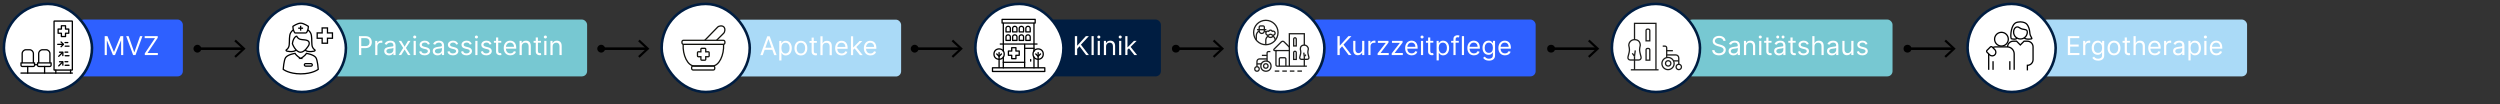 <?xml version="1.0" encoding="UTF-8"?>
<svg xmlns="http://www.w3.org/2000/svg" id="DE" width="1920" height="80" viewBox="0 0 1920 80">
  <rect x="0" y="0" width="1920" height="80" fill="#333333" stroke="none"/>
  <defs>
    <style>
      .cls-1 {
        stroke-linecap: round;
        stroke-linejoin: round;
      }

      .cls-1, .cls-2, .cls-3 {
        stroke: #000;
      }

      .cls-1, .cls-2, .cls-3, .cls-4, .cls-5 {
        fill: none;
      }

      .cls-6 {
        fill: #77c8d2;
      }

      .cls-6, .cls-7, .cls-8, .cls-9, .cls-10, .cls-11 {
        stroke-width: 0px;
      }

      .cls-12 {
        stroke: #001d41;
      }

      .cls-12, .cls-2 {
        stroke-width: 2px;
      }

      .cls-12, .cls-2, .cls-3, .cls-4, .cls-5 {
        stroke-miterlimit: 10;
      }

      .cls-12, .cls-10 {
        fill: #fff;
      }

      .cls-7 {
        fill: #2e60ff;
      }

      .cls-8 {
        fill: #000;
      }

      .cls-9 {
        fill: #aadaf7;
      }

      .cls-4 {
        stroke: #1d1d1b;
      }

      .cls-5 {
        stroke: #12120d;
      }

      .cls-11 {
        fill: #001d41;
      }
    </style>
  </defs>
  <g>
    <g>
      <path class="cls-10" d="M82.5,27.74l4.94,12.06h.17l4.94-12.06h2.1v14.53h-1.65v-11.04h-.14l-4.54,11.04h-1.59l-4.54-11.04h-.14v11.04h-1.65v-14.53h2.1Z"></path>
      <path class="cls-10" d="M103.09,39.97h.17l4.31-12.23h1.84l-5.34,14.53h-1.82l-5.34-14.53h1.84l4.31,12.23Z"></path>
      <path class="cls-10" d="M111.21,41l7.83-11.69h-7.92v-1.56h10.02v1.28l-7.83,11.69h7.92v1.56h-10.02v-1.28Z"></path>
    </g>
    <rect class="cls-7" x="60.64" y="15" width="79.79" height="43.66" rx="4" ry="4"></rect>
    <g>
      <path class="cls-10" d="M82.5,27.74l4.94,12.06h.17l4.94-12.06h2.1v14.53h-1.65v-11.04h-.14l-4.54,11.04h-1.59l-4.54-11.04h-.14v11.04h-1.65v-14.53h2.1Z"></path>
      <path class="cls-10" d="M103.09,39.97h.17l4.31-12.23h1.84l-5.34,14.53h-1.82l-5.34-14.53h1.84l4.31,12.23Z"></path>
      <path class="cls-10" d="M111.21,41l7.83-11.69h-7.92v-1.56h10.02v1.28l-7.83,11.69h7.92v1.56h-10.02v-1.28Z"></path>
    </g>
  </g>
  <g id="MVZ">
    <g id="MVZ-2" data-name="MVZ">
      <rect class="cls-12" x="3" y="3" width="67.66" height="67.66" rx="33.83" ry="33.83"></rect>
    </g>
    <g id="MVZ-3" data-name="MVZ">
      <line class="cls-1" x1="44.34" y1="34.07" x2="48.59" y2="34.07"></line>
      <line class="cls-1" x1="50.09" y1="35.45" x2="52.98" y2="35.45"></line>
      <line class="cls-1" x1="49.97" y1="32.69" x2="52.06" y2="32.69"></line>
      <line class="cls-1" x1="50.09" y1="42.79" x2="52.98" y2="42.79"></line>
      <line class="cls-1" x1="49.97" y1="40.04" x2="52.06" y2="40.04"></line>
      <line class="cls-1" x1="50.09" y1="50.14" x2="52.98" y2="50.14"></line>
      <line class="cls-1" x1="49.97" y1="47.38" x2="52.06" y2="47.38"></line>
      <line class="cls-1" x1="45.12" y1="43.24" x2="47.97" y2="40.35"></line>
      <polyline class="cls-1" points="46.92 32.26 48.71 34.07 46.92 35.88"></polyline>
      <polyline class="cls-1" points="45.72 40.09 48.26 40.09 48.26 42.66"></polyline>
      <line class="cls-1" x1="45.12" y1="50.59" x2="47.97" y2="47.7"></line>
      <polyline class="cls-1" points="45.72 47.44 48.26 47.44 48.26 50"></polyline>
      <polygon class="cls-1" points="52.81 22.32 50.32 22.32 50.32 19.79 47.15 19.79 47.15 22.32 44.65 22.32 44.65 25.53 47.15 25.53 47.15 28.06 50.32 28.06 50.32 25.53 52.81 25.53 52.81 22.32"></polygon>
      <path class="cls-1" d="M17.03,48.08v-6.89c0-1.64,1.33-2.98,2.95-2.98h2.72c1.62,0,2.95,1.34,2.95,2.98v6.89"></path>
      <path class="cls-1" d="M26.55,48.31v1.74c0,.56-.45,1.01-1,1.01h-8.42c-.55,0-1-.46-1-1.01v-1.74h10.43Z"></path>
      <path class="cls-1" d="M29.72,48.08v-6.89c0-1.64,1.33-2.98,2.95-2.98h2.72c1.62,0,2.95,1.34,2.95,2.98v6.89"></path>
      <path class="cls-1" d="M39.24,48.31v1.74c0,.56-.45,1.01-1,1.01h-8.42c-.55,0-1-.46-1-1.01v-1.74h10.43Z"></path>
      <line class="cls-1" x1="16.12" y1="56.12" x2="55.56" y2="56.12"></line>
      <line class="cls-1" x1="21.28" y1="51.07" x2="21.28" y2="56.12"></line>
      <line class="cls-1" x1="34.25" y1="51.07" x2="34.25" y2="56.12"></line>
      <line class="cls-1" x1="28.36" y1="49.69" x2="26.78" y2="49.69"></line>
      <g>
        <line class="cls-1" x1="42.87" y1="53.82" x2="42.87" y2="56.12"></line>
        <line class="cls-1" x1="54.2" y1="53.82" x2="54.2" y2="56.12"></line>
      </g>
      <rect class="cls-1" x="41.51" y="16.17" width="14.05" height="37.65" rx=".12" ry=".12"></rect>
    </g>
  </g>
  <g>
    <line class="cls-2" x1="151.45" y1="37.39" x2="186.74" y2="37.39"></line>
    <path class="cls-8" d="M151.6,40.4c-1.66,0-3.01-1.35-3.01-3.01s1.35-3.01,3.01-3.01,3.01,1.35,3.01,3.01-1.35,3.01-3.01,3.01Z"></path>
    <polygon class="cls-8" points="181.11 44.34 179.95 43.1 186.09 37.39 179.95 31.68 181.11 30.44 188.59 37.39 181.11 44.34"></polygon>
  </g>
  <g>
    <g>
      <path class="cls-10" d="M275.69,27.74h4.91c3.41,0,4.94,2.03,4.94,4.6s-1.53,4.63-4.91,4.63h-3.18v5.31h-1.76v-14.53ZM280.57,35.4c2.33,0,3.24-1.32,3.24-3.07s-.9-3.04-3.26-3.04h-3.09v6.1h3.12Z"></path>
      <path class="cls-10" d="M288.16,31.37h1.62v1.65h.11c.4-1.08,1.53-1.82,2.84-1.82.25,0,.69.01.88.03v1.7c-.11-.03-.57-.11-1.02-.11-1.59,0-2.75,1.08-2.75,2.55v6.9h-1.67v-10.9Z"></path>
      <path class="cls-10" d="M295.09,39.18c0-2.5,2.21-2.94,4.23-3.21,1.99-.25,2.81-.18,2.81-.99v-.06c0-1.4-.76-2.21-2.3-2.21s-2.47.85-2.84,1.65l-1.59-.57c.85-1.99,2.72-2.55,4.37-2.55,1.39,0,4.03.4,4.03,3.86v7.18h-1.67v-1.48h-.08c-.34.71-1.33,1.73-3.24,1.73-2.07,0-3.72-1.22-3.72-3.35ZM302.13,38.33v-1.53c-.28.34-2.19.54-2.9.62-1.3.17-2.47.57-2.47,1.84,0,1.16.96,1.76,2.3,1.76,1.99,0,3.07-1.33,3.07-2.7Z"></path>
      <path class="cls-10" d="M310.73,35.83l2.61-4.46h1.93l-3.52,5.45,3.52,5.45h-1.93l-2.61-4.23-2.61,4.23h-1.93l3.46-5.45-3.46-5.45h1.93l2.61,4.46Z"></path>
      <path class="cls-10" d="M317.32,28.42c0-.62.54-1.13,1.19-1.13s1.19.51,1.19,1.13-.54,1.14-1.19,1.14-1.19-.51-1.19-1.14ZM317.66,31.37h1.67v10.9h-1.67v-10.9Z"></path>
      <path class="cls-10" d="M328.62,34.24c-.29-.75-.89-1.56-2.36-1.56-1.33,0-2.33.68-2.33,1.62,0,.84.58,1.27,1.87,1.59l1.62.4c1.94.48,2.9,1.43,2.9,2.95,0,1.88-1.72,3.26-4.26,3.26-2.23,0-3.75-.99-4.14-2.84l1.59-.4c.3,1.17,1.16,1.76,2.53,1.76,1.56,0,2.55-.77,2.55-1.7,0-.75-.52-1.28-1.62-1.53l-1.82-.43c-2-.47-2.89-1.48-2.89-2.98,0-1.84,1.7-3.15,4-3.15,2.16,0,3.33,1.04,3.86,2.58l-1.5.43Z"></path>
      <path class="cls-10" d="M332.34,39.18c0-2.5,2.21-2.94,4.23-3.21,1.99-.25,2.81-.18,2.81-.99v-.06c0-1.4-.76-2.21-2.3-2.21s-2.47.85-2.84,1.65l-1.59-.57c.85-1.99,2.72-2.55,4.37-2.55,1.39,0,4.03.4,4.03,3.86v7.18h-1.67v-1.48h-.08c-.34.71-1.33,1.73-3.24,1.73-2.07,0-3.72-1.22-3.72-3.35ZM339.38,38.33v-1.53c-.28.34-2.19.54-2.9.62-1.31.17-2.47.57-2.47,1.84,0,1.16.96,1.76,2.3,1.76,1.99,0,3.07-1.33,3.07-2.7Z"></path>
      <path class="cls-10" d="M350.34,34.24c-.29-.75-.89-1.56-2.36-1.56-1.33,0-2.33.68-2.33,1.62,0,.84.58,1.27,1.87,1.59l1.62.4c1.94.48,2.9,1.43,2.9,2.95,0,1.88-1.72,3.26-4.26,3.26-2.23,0-3.75-.99-4.14-2.84l1.59-.4c.3,1.17,1.16,1.76,2.53,1.76,1.56,0,2.55-.77,2.55-1.7,0-.75-.52-1.28-1.62-1.53l-1.82-.43c-2-.47-2.89-1.48-2.89-2.98,0-1.84,1.7-3.15,4-3.15,2.16,0,3.33,1.04,3.86,2.58l-1.5.43Z"></path>
      <path class="cls-10" d="M360.79,34.24c-.29-.75-.89-1.56-2.36-1.56-1.33,0-2.33.68-2.33,1.62,0,.84.58,1.27,1.87,1.59l1.62.4c1.94.48,2.9,1.43,2.9,2.95,0,1.88-1.72,3.26-4.26,3.26-2.23,0-3.75-.99-4.14-2.84l1.59-.4c.3,1.17,1.16,1.76,2.53,1.76,1.56,0,2.55-.77,2.55-1.7,0-.75-.52-1.28-1.62-1.53l-1.82-.43c-2-.47-2.89-1.48-2.89-2.98,0-1.84,1.7-3.15,4-3.15,2.16,0,3.33,1.04,3.86,2.58l-1.5.43Z"></path>
      <path class="cls-10" d="M364.69,28.42c0-.62.54-1.13,1.19-1.13s1.19.51,1.19,1.13-.54,1.14-1.19,1.14-1.19-.51-1.19-1.14ZM365.03,31.37h1.67v10.9h-1.67v-10.9Z"></path>
      <path class="cls-10" d="M375.99,34.24c-.29-.75-.89-1.56-2.36-1.56-1.33,0-2.33.68-2.33,1.62,0,.84.58,1.27,1.87,1.59l1.62.4c1.94.48,2.9,1.43,2.9,2.95,0,1.88-1.72,3.26-4.26,3.26-2.23,0-3.75-.99-4.14-2.84l1.59-.4c.3,1.17,1.16,1.76,2.53,1.76,1.56,0,2.55-.77,2.55-1.7,0-.75-.52-1.28-1.62-1.53l-1.82-.43c-2-.47-2.89-1.48-2.89-2.98,0-1.84,1.7-3.15,4-3.15,2.16,0,3.33,1.04,3.86,2.58l-1.5.43Z"></path>
      <path class="cls-10" d="M384.96,32.79h-2.33v6.36c0,1.42.71,1.65,1.45,1.65.37,0,.6-.06.74-.08l.34,1.5c-.23.08-.62.2-1.25.2-1.42,0-2.95-.91-2.95-2.81v-6.81h-1.65v-1.42h1.65v-2.61h1.67v2.61h2.33v1.42Z"></path>
      <path class="cls-10" d="M386.87,36.91c0-3.35,1.96-5.68,4.91-5.68,2.27,0,4.68,1.39,4.68,5.45v.71h-7.91c.08,2.33,1.43,3.6,3.4,3.6,1.31,0,2.3-.57,2.72-1.7l1.62.45c-.51,1.65-2.13,2.75-4.34,2.75-3.15,0-5.08-2.24-5.08-5.59ZM394.76,35.94c0-1.84-1.16-3.21-2.98-3.21-1.92,0-3.12,1.51-3.23,3.21h6.21Z"></path>
      <path class="cls-10" d="M400.7,42.27h-1.67v-10.9h1.62v1.7h.14c.51-1.11,1.53-1.84,3.18-1.84,2.21,0,3.69,1.33,3.69,4.12v6.92h-1.67v-6.81c0-1.71-.94-2.72-2.5-2.72s-2.78,1.08-2.78,2.98v6.56Z"></path>
      <path class="cls-10" d="M415.46,32.79h-2.33v6.36c0,1.42.71,1.65,1.45,1.65.37,0,.6-.06.74-.08l.34,1.5c-.23.08-.62.2-1.25.2-1.42,0-2.95-.91-2.95-2.81v-6.81h-1.65v-1.42h1.65v-2.61h1.67v2.61h2.33v1.42Z"></path>
      <path class="cls-10" d="M417.65,28.42c0-.62.54-1.13,1.19-1.13s1.19.51,1.19,1.13-.54,1.14-1.19,1.14-1.19-.51-1.19-1.14ZM417.99,31.37h1.67v10.9h-1.67v-10.9Z"></path>
      <path class="cls-10" d="M424.41,42.27h-1.67v-10.9h1.62v1.7h.14c.51-1.11,1.53-1.84,3.18-1.84,2.21,0,3.69,1.33,3.69,4.12v6.92h-1.67v-6.81c0-1.71-.94-2.72-2.5-2.72s-2.78,1.08-2.78,2.98v6.56Z"></path>
    </g>
    <rect class="cls-6" x="255.93" y="15" width="194.97" height="43.66" rx="4" ry="4"></rect>
    <g>
      <path class="cls-10" d="M275.69,27.74h4.91c3.41,0,4.94,2.03,4.94,4.6s-1.53,4.63-4.91,4.63h-3.18v5.31h-1.76v-14.53ZM280.57,35.4c2.33,0,3.24-1.32,3.24-3.07s-.9-3.04-3.26-3.04h-3.09v6.1h3.12Z"></path>
      <path class="cls-10" d="M288.16,31.37h1.62v1.65h.11c.4-1.08,1.53-1.82,2.84-1.82.25,0,.69.01.88.03v1.7c-.11-.03-.57-.11-1.02-.11-1.59,0-2.75,1.08-2.75,2.55v6.9h-1.67v-10.9Z"></path>
      <path class="cls-10" d="M295.09,39.18c0-2.5,2.21-2.94,4.23-3.21,1.99-.25,2.81-.18,2.81-.99v-.06c0-1.4-.76-2.21-2.3-2.21s-2.47.85-2.84,1.65l-1.59-.57c.85-1.99,2.72-2.55,4.37-2.55,1.39,0,4.03.4,4.03,3.86v7.18h-1.67v-1.48h-.08c-.34.71-1.33,1.73-3.24,1.73-2.07,0-3.72-1.22-3.72-3.35ZM302.13,38.33v-1.53c-.28.34-2.19.54-2.9.62-1.3.17-2.47.57-2.47,1.84,0,1.16.96,1.76,2.3,1.76,1.99,0,3.07-1.33,3.07-2.7Z"></path>
      <path class="cls-10" d="M310.73,35.83l2.61-4.46h1.93l-3.52,5.45,3.52,5.45h-1.93l-2.61-4.23-2.61,4.23h-1.93l3.46-5.45-3.46-5.45h1.93l2.61,4.46Z"></path>
      <path class="cls-10" d="M317.32,28.42c0-.62.54-1.13,1.19-1.13s1.19.51,1.19,1.13-.54,1.14-1.19,1.14-1.19-.51-1.19-1.14ZM317.66,31.37h1.67v10.9h-1.67v-10.9Z"></path>
      <path class="cls-10" d="M328.62,34.24c-.29-.75-.89-1.56-2.36-1.56-1.33,0-2.33.68-2.33,1.62,0,.84.58,1.27,1.87,1.59l1.62.4c1.94.48,2.9,1.43,2.9,2.95,0,1.88-1.72,3.26-4.26,3.26-2.23,0-3.75-.99-4.14-2.84l1.59-.4c.3,1.17,1.16,1.76,2.53,1.76,1.56,0,2.55-.77,2.55-1.7,0-.75-.52-1.28-1.62-1.53l-1.82-.43c-2-.47-2.89-1.48-2.89-2.98,0-1.84,1.7-3.15,4-3.15,2.16,0,3.33,1.04,3.86,2.58l-1.5.43Z"></path>
      <path class="cls-10" d="M332.34,39.18c0-2.5,2.21-2.94,4.23-3.21,1.99-.25,2.81-.18,2.81-.99v-.06c0-1.4-.76-2.21-2.3-2.21s-2.47.85-2.84,1.65l-1.59-.57c.85-1.99,2.72-2.55,4.37-2.55,1.39,0,4.03.4,4.03,3.86v7.18h-1.67v-1.48h-.08c-.34.71-1.33,1.73-3.24,1.73-2.07,0-3.72-1.22-3.72-3.35ZM339.38,38.33v-1.53c-.28.34-2.19.54-2.9.62-1.31.17-2.47.57-2.47,1.84,0,1.16.96,1.76,2.3,1.76,1.99,0,3.07-1.33,3.07-2.7Z"></path>
      <path class="cls-10" d="M350.34,34.24c-.29-.75-.89-1.56-2.36-1.56-1.33,0-2.33.68-2.33,1.62,0,.84.58,1.27,1.87,1.59l1.62.4c1.94.48,2.9,1.43,2.9,2.95,0,1.88-1.72,3.26-4.26,3.26-2.23,0-3.75-.99-4.14-2.84l1.59-.4c.3,1.17,1.16,1.76,2.53,1.76,1.56,0,2.55-.77,2.55-1.7,0-.75-.52-1.28-1.62-1.53l-1.82-.43c-2-.47-2.89-1.48-2.89-2.98,0-1.84,1.7-3.15,4-3.15,2.16,0,3.33,1.04,3.86,2.58l-1.5.43Z"></path>
      <path class="cls-10" d="M360.79,34.24c-.29-.75-.89-1.56-2.36-1.56-1.33,0-2.33.68-2.33,1.62,0,.84.58,1.27,1.87,1.59l1.62.4c1.94.48,2.9,1.43,2.9,2.95,0,1.88-1.72,3.26-4.26,3.26-2.23,0-3.75-.99-4.14-2.84l1.59-.4c.3,1.17,1.16,1.76,2.53,1.76,1.56,0,2.55-.77,2.55-1.7,0-.75-.52-1.28-1.62-1.53l-1.82-.43c-2-.47-2.89-1.48-2.89-2.98,0-1.84,1.7-3.15,4-3.15,2.16,0,3.33,1.04,3.86,2.58l-1.5.43Z"></path>
      <path class="cls-10" d="M364.69,28.42c0-.62.54-1.13,1.19-1.13s1.19.51,1.19,1.13-.54,1.14-1.19,1.14-1.19-.51-1.19-1.14ZM365.03,31.37h1.67v10.9h-1.67v-10.9Z"></path>
      <path class="cls-10" d="M375.99,34.24c-.29-.75-.89-1.56-2.36-1.56-1.33,0-2.33.68-2.33,1.62,0,.84.58,1.27,1.87,1.59l1.62.4c1.94.48,2.9,1.43,2.9,2.95,0,1.88-1.72,3.26-4.26,3.26-2.23,0-3.75-.99-4.14-2.84l1.59-.4c.3,1.17,1.16,1.76,2.53,1.76,1.56,0,2.55-.77,2.55-1.7,0-.75-.52-1.28-1.62-1.53l-1.82-.43c-2-.47-2.89-1.48-2.89-2.98,0-1.84,1.7-3.15,4-3.15,2.16,0,3.33,1.04,3.86,2.58l-1.5.43Z"></path>
      <path class="cls-10" d="M384.96,32.79h-2.33v6.36c0,1.42.71,1.65,1.45,1.65.37,0,.6-.06.74-.08l.34,1.5c-.23.08-.62.2-1.25.2-1.42,0-2.95-.91-2.95-2.81v-6.81h-1.65v-1.42h1.65v-2.61h1.67v2.61h2.33v1.42Z"></path>
      <path class="cls-10" d="M386.87,36.91c0-3.35,1.96-5.68,4.91-5.68,2.27,0,4.68,1.39,4.68,5.45v.71h-7.91c.08,2.33,1.43,3.6,3.4,3.6,1.31,0,2.3-.57,2.72-1.7l1.62.45c-.51,1.65-2.13,2.75-4.34,2.75-3.15,0-5.08-2.24-5.08-5.59ZM394.76,35.94c0-1.84-1.16-3.21-2.98-3.21-1.92,0-3.12,1.51-3.23,3.21h6.21Z"></path>
      <path class="cls-10" d="M400.7,42.27h-1.67v-10.9h1.62v1.7h.14c.51-1.11,1.53-1.84,3.18-1.84,2.21,0,3.69,1.33,3.69,4.12v6.92h-1.67v-6.81c0-1.71-.94-2.72-2.5-2.72s-2.78,1.08-2.78,2.98v6.56Z"></path>
      <path class="cls-10" d="M415.46,32.79h-2.33v6.36c0,1.42.71,1.65,1.45,1.65.37,0,.6-.06.74-.08l.34,1.5c-.23.08-.62.2-1.25.2-1.42,0-2.95-.91-2.95-2.81v-6.81h-1.65v-1.42h1.65v-2.61h1.67v2.61h2.33v1.42Z"></path>
      <path class="cls-10" d="M417.65,28.42c0-.62.54-1.13,1.19-1.13s1.19.51,1.19,1.13-.54,1.14-1.19,1.14-1.19-.51-1.19-1.14ZM417.99,31.37h1.67v10.9h-1.67v-10.9Z"></path>
      <path class="cls-10" d="M424.41,42.27h-1.67v-10.9h1.62v1.7h.14c.51-1.11,1.53-1.84,3.18-1.84,2.21,0,3.69,1.33,3.69,4.12v6.92h-1.67v-6.81c0-1.71-.94-2.72-2.5-2.72s-2.78,1.08-2.78,2.98v6.56Z"></path>
    </g>
  </g>
  <g id="Praxisassistentin">
    <rect class="cls-12" x="198" y="3" width="67.66" height="67.66" rx="33.83" ry="33.83"></rect>
    <g id="Nurse">
      <path class="cls-3" d="M235.21,25.31h-8.63s-1.61-1.43-1.61-5.06c0,0,3.49-2.45,5.92-2.45s5.92,2.45,5.92,2.45c0,3.28-1.61,5.06-1.61,5.06Z"></path>
      <path class="cls-3" d="M227.42,38.47s-1.73,1.89-6.86.84c-1-.2-1.06-.74-.62-1.06.41-.31,1.91-1.18,2.18-3.83.32-3.11-.17-6.86,1.04-9.11.92-1.71,2.13-2.31,2.13-2.31"></path>
      <path class="cls-3" d="M227.82,27.79c-.84,0-2.85,1.95-3.25,5.81,0,0,2.36,6.51,6.32,6.52,3.19,0,6.1-5.05,6.26-5.41.5-1.11.44-2.09-.12-2.86-.56-.77-1.72-1.07-3.19-1.24-2.63-.31-4.34.04-6.02-2.81Z"></path>
      <g>
        <line class="cls-3" x1="230.89" y1="19.77" x2="230.89" y2="23.53"></line>
        <line class="cls-3" x1="232.77" y1="21.65" x2="229.01" y2="21.65"></line>
      </g>
      <rect class="cls-3" x="233.76" y="48.87" width="6.09" height="1.92" rx=".96" ry=".96"></rect>
      <path class="cls-3" d="M230.97,44.86c-.43-.23-3.04-1.68-4.39-3.86,0,0-5.4.78-7.19,3.17-1.37,1.85-1.89,9.07-1.89,9.07,0,0,4.26,3.48,13.46,3.49,9.2-.01,13.46-3.49,13.46-3.49,0,0-.51-7.23-1.89-9.07-1.78-2.39-7.19-3.17-7.19-3.17-1.35,2.18-3.97,3.63-4.39,3.86Z"></path>
      <path class="cls-3" d="M234.27,38.47s1.73,1.89,6.86.84c1-.2,1.06-.74.62-1.06-.41-.31-1.91-1.18-2.18-3.83-.32-3.11.17-6.86-1.04-9.11-.92-1.71-2.13-2.31-2.13-2.31"></path>
      <polygon class="cls-3" points="255.32 25.28 251.5 25.28 251.5 21.46 247.41 21.46 247.41 25.28 243.6 25.28 243.6 29.37 247.41 29.37 247.41 33.19 251.5 33.19 251.5 29.37 255.32 29.37 255.32 25.28"></polygon>
    </g>
  </g>
  <g>
    <line class="cls-2" x1="461.56" y1="37.39" x2="496.86" y2="37.39"></line>
    <path class="cls-8" d="M461.71,40.4c-1.66,0-3.01-1.35-3.01-3.01s1.35-3.01,3.01-3.01,3.01,1.35,3.01,3.01-1.35,3.01-3.01,3.01Z"></path>
    <polygon class="cls-8" points="491.23 44.34 490.07 43.1 496.21 37.39 490.07 31.68 491.23 30.44 498.7 37.39 491.23 44.34"></polygon>
  </g>
  <g>
    <g>
      <path class="cls-10" d="M583.93,42.36l5.34-14.53h1.82l5.34,14.53h-1.84l-1.46-4.12h-5.88l-1.46,4.12h-1.84ZM592.56,36.68l-2.33-6.56h-.11l-2.33,6.56h4.77Z"></path>
      <path class="cls-10" d="M598.47,31.46h1.62v1.73h.2c.37-.57,1.02-1.87,3.15-1.87,2.75,0,4.66,2.19,4.66,5.62s-1.9,5.65-4.63,5.65c-2.1,0-2.81-1.31-3.18-1.9h-.14v5.76h-1.67v-14.99ZM603.24,41.08c2.1,0,3.18-1.84,3.18-4.17s-1.05-4.09-3.18-4.09-3.12,1.65-3.12,4.09,1.11,4.17,3.12,4.17Z"></path>
      <path class="cls-10" d="M610.14,36.97c0-3.41,1.99-5.65,4.94-5.65s4.94,2.24,4.94,5.65-1.99,5.62-4.94,5.62-4.94-2.24-4.94-5.62ZM618.35,36.97c0-2.19-1.02-4.14-3.26-4.14s-3.26,1.96-3.26,4.14,1.02,4.12,3.26,4.12,3.26-1.93,3.26-4.12Z"></path>
      <path class="cls-10" d="M627.32,32.88h-2.33v6.36c0,1.42.71,1.65,1.45,1.65.37,0,.6-.06.74-.08l.34,1.5c-.23.08-.62.2-1.25.2-1.42,0-2.95-.91-2.95-2.81v-6.81h-1.65v-1.42h1.65v-2.61h1.67v2.61h2.33v1.42Z"></path>
      <path class="cls-10" d="M631.75,42.36h-1.67v-14.53h1.67v5.34h.14c.51-1.13,1.49-1.84,3.21-1.84,2.23,0,3.72,1.31,3.72,4.12v6.92h-1.67v-6.81c0-1.73-.95-2.72-2.53-2.72-1.65,0-2.87,1.08-2.87,2.98v6.56Z"></path>
      <path class="cls-10" d="M641.38,36.99c0-3.35,1.96-5.68,4.91-5.68,2.27,0,4.68,1.39,4.68,5.45v.71h-7.91c.08,2.33,1.43,3.6,3.4,3.6,1.31,0,2.3-.57,2.72-1.7l1.62.45c-.51,1.65-2.13,2.75-4.34,2.75-3.15,0-5.08-2.24-5.08-5.59ZM649.27,36.03c0-1.84-1.16-3.21-2.98-3.21-1.92,0-3.12,1.51-3.23,3.21h6.21Z"></path>
      <path class="cls-10" d="M653.53,27.83h1.67v8.49h.2l4.77-4.85h2.07l-4.61,4.65,4.95,6.24h-2.13l-4.08-5.17-1.17,1.08v4.08h-1.67v-14.53Z"></path>
      <path class="cls-10" d="M663.44,36.99c0-3.35,1.96-5.68,4.91-5.68,2.27,0,4.68,1.39,4.68,5.45v.71h-7.91c.08,2.33,1.43,3.6,3.4,3.6,1.31,0,2.3-.57,2.72-1.7l1.62.45c-.51,1.65-2.13,2.75-4.34,2.75-3.15,0-5.08-2.24-5.08-5.59ZM671.33,36.03c0-1.84-1.16-3.21-2.98-3.21-1.92,0-3.12,1.51-3.23,3.21h6.21Z"></path>
    </g>
    <rect class="cls-9" x="565.42" y="15.09" width="126.64" height="43.66" rx="4" ry="4"></rect>
    <g>
      <path class="cls-10" d="M583.93,42.36l5.34-14.53h1.82l5.34,14.53h-1.84l-1.46-4.12h-5.88l-1.46,4.12h-1.84ZM592.56,36.68l-2.33-6.56h-.11l-2.33,6.56h4.77Z"></path>
      <path class="cls-10" d="M598.47,31.46h1.62v1.73h.2c.37-.57,1.02-1.87,3.15-1.87,2.75,0,4.66,2.19,4.66,5.62s-1.9,5.65-4.63,5.65c-2.1,0-2.81-1.31-3.18-1.9h-.14v5.76h-1.67v-14.99ZM603.24,41.08c2.1,0,3.18-1.84,3.18-4.17s-1.05-4.09-3.18-4.09-3.12,1.65-3.12,4.09,1.11,4.17,3.12,4.17Z"></path>
      <path class="cls-10" d="M610.14,36.97c0-3.41,1.99-5.65,4.94-5.65s4.94,2.24,4.94,5.65-1.99,5.62-4.94,5.62-4.94-2.24-4.94-5.62ZM618.35,36.97c0-2.19-1.02-4.14-3.26-4.14s-3.26,1.96-3.26,4.14,1.02,4.12,3.26,4.12,3.26-1.93,3.26-4.12Z"></path>
      <path class="cls-10" d="M627.32,32.88h-2.33v6.36c0,1.42.71,1.65,1.45,1.65.37,0,.6-.06.74-.08l.34,1.5c-.23.08-.62.2-1.25.2-1.42,0-2.95-.91-2.95-2.81v-6.81h-1.65v-1.42h1.65v-2.61h1.67v2.61h2.33v1.42Z"></path>
      <path class="cls-10" d="M631.75,42.36h-1.67v-14.53h1.67v5.34h.14c.51-1.13,1.49-1.84,3.21-1.84,2.23,0,3.72,1.31,3.72,4.12v6.92h-1.67v-6.81c0-1.73-.95-2.72-2.53-2.72-1.65,0-2.87,1.08-2.87,2.98v6.56Z"></path>
      <path class="cls-10" d="M641.38,36.99c0-3.35,1.96-5.68,4.91-5.68,2.27,0,4.68,1.39,4.68,5.45v.71h-7.91c.08,2.33,1.43,3.6,3.4,3.6,1.31,0,2.3-.57,2.72-1.7l1.62.45c-.51,1.65-2.13,2.75-4.34,2.75-3.15,0-5.08-2.24-5.08-5.59ZM649.27,36.03c0-1.84-1.16-3.21-2.98-3.21-1.92,0-3.12,1.51-3.23,3.21h6.21Z"></path>
      <path class="cls-10" d="M653.53,27.83h1.67v8.49h.2l4.77-4.85h2.07l-4.61,4.65,4.95,6.24h-2.13l-4.08-5.17-1.17,1.08v4.08h-1.67v-14.53Z"></path>
      <path class="cls-10" d="M663.44,36.99c0-3.35,1.96-5.68,4.91-5.68,2.27,0,4.68,1.39,4.68,5.45v.71h-7.91c.08,2.33,1.43,3.6,3.4,3.6,1.31,0,2.3-.57,2.72-1.7l1.62.45c-.51,1.65-2.13,2.75-4.34,2.75-3.15,0-5.08-2.24-5.08-5.59ZM671.33,36.03c0-1.84-1.16-3.21-2.98-3.21-1.92,0-3.12,1.51-3.23,3.21h6.21Z"></path>
    </g>
  </g>
  <g id="Apotheke">
    <g id="Apotheke-2" data-name="Apotheke">
      <rect class="cls-12" x="508.15" y="3" width="67.66" height="67.66" rx="33.83" ry="33.83"></rect>
    </g>
    <g id="Apotheke-3" data-name="Apotheke">
      <g id="Apotheke-4" data-name="Apotheke">
        <path class="cls-5" d="M524.68,34.03c-.51,8.07,3.38,16.82,8.79,16.65h13.44c5.41.17,9.3-8.58,8.79-16.65"></path>
        <rect class="cls-5" x="523.75" y="30.95" width="32.97" height="3.09" rx="1.14" ry="1.14"></rect>
        <path class="cls-5" d="M541.24,30.99l9.92-10.17c.97-.98,3.48-1.41,4.75-.12h0c1.27,1.29.85,3.84-.12,4.82l-5.42,5.38"></path>
        <rect class="cls-5" x="531.18" y="50.68" width="17.75" height="3.09" rx="1.14" ry="1.14"></rect>
        <path class="cls-5" d="M544.1,39.78h-2.09v-2.12c0-.3-.24-.54-.53-.54h-2.66c-.29,0-.53.24-.53.54v2.12h-2.09c-.29,0-.53.24-.53.54v2.7c0,.3.24.54.53.54h2.09v2.12c0,.3.24.54.53.54h2.66c.29,0,.53-.24.53-.54v-2.12h2.09c.29,0,.53-.24.53-.54v-2.7c0-.3-.24-.54-.53-.54Z"></path>
      </g>
    </g>
  </g>
  <g>
    <line class="cls-2" x1="702.32" y1="37.39" x2="737.62" y2="37.39"></line>
    <path class="cls-8" d="M702.47,40.4c-1.66,0-3.01-1.35-3.01-3.01s1.35-3.01,3.01-3.01,3.01,1.35,3.01,3.01-1.35,3.01-3.01,3.01Z"></path>
    <polygon class="cls-8" points="731.99 44.34 730.83 43.1 736.97 37.39 730.83 31.68 731.99 30.44 739.46 37.39 731.99 44.34"></polygon>
  </g>
  <g>
    <g>
      <path class="cls-10" d="M825.49,27.74h1.76v7.21h.17l6.53-7.21h2.3l-6.1,6.56,6.1,7.98h-2.13l-5.05-6.75-1.82,2.04v4.71h-1.76v-14.53Z"></path>
      <path class="cls-10" d="M839.97,42.27h-1.67v-14.53h1.67v14.53Z"></path>
      <path class="cls-10" d="M842.7,28.42c0-.62.54-1.13,1.19-1.13s1.19.51,1.19,1.13-.54,1.14-1.19,1.14-1.19-.51-1.19-1.14ZM843.04,31.37h1.67v10.9h-1.67v-10.9Z"></path>
      <path class="cls-10" d="M849.45,42.27h-1.67v-10.9h1.62v1.7h.14c.51-1.11,1.53-1.84,3.18-1.84,2.21,0,3.69,1.33,3.69,4.12v6.92h-1.67v-6.81c0-1.71-.94-2.72-2.5-2.72s-2.78,1.08-2.78,2.98v6.56Z"></path>
      <path class="cls-10" d="M859.14,28.42c0-.62.54-1.13,1.19-1.13s1.19.51,1.19,1.13-.54,1.14-1.19,1.14-1.19-.51-1.19-1.14ZM859.48,31.37h1.67v10.9h-1.67v-10.9Z"></path>
      <path class="cls-10" d="M864.22,27.74h1.67v8.49h.2l4.77-4.85h2.07l-4.61,4.65,4.95,6.24h-2.13l-4.08-5.17-1.17,1.08v4.08h-1.67v-14.53Z"></path>
    </g>
    <rect class="cls-11" x="805.73" y="15" width="85.84" height="43.66" rx="4" ry="4"></rect>
    <g>
      <path class="cls-10" d="M825.49,27.74h1.76v7.21h.17l6.53-7.21h2.3l-6.1,6.56,6.1,7.98h-2.13l-5.05-6.75-1.82,2.04v4.71h-1.76v-14.53Z"></path>
      <path class="cls-10" d="M839.97,42.27h-1.67v-14.53h1.67v14.53Z"></path>
      <path class="cls-10" d="M842.7,28.42c0-.62.54-1.13,1.19-1.13s1.19.51,1.19,1.13-.54,1.14-1.19,1.14-1.19-.51-1.19-1.14ZM843.04,31.37h1.67v10.9h-1.67v-10.9Z"></path>
      <path class="cls-10" d="M849.45,42.27h-1.67v-10.9h1.62v1.7h.14c.51-1.11,1.53-1.84,3.18-1.84,2.21,0,3.69,1.33,3.69,4.12v6.92h-1.67v-6.81c0-1.71-.94-2.72-2.5-2.72s-2.78,1.08-2.78,2.98v6.56Z"></path>
      <path class="cls-10" d="M859.14,28.42c0-.62.54-1.13,1.19-1.13s1.19.51,1.19,1.13-.54,1.14-1.19,1.14-1.19-.51-1.19-1.14ZM859.48,31.37h1.67v10.9h-1.67v-10.9Z"></path>
      <path class="cls-10" d="M864.22,27.74h1.67v8.49h.2l4.77-4.85h2.07l-4.61,4.65,4.95,6.24h-2.13l-4.08-5.17-1.17,1.08v4.08h-1.67v-14.53Z"></path>
    </g>
  </g>
  <g id="Klinik">
    <g id="Onkologisches_Behandlungszentrum" data-name="Onkologisches Behandlungszentrum">
      <rect class="cls-12" x="749.07" y="3" width="67.66" height="67.66" rx="33.83" ry="33.83"></rect>
    </g>
    <g id="Klinik-2" data-name="Klinik">
      <rect class="cls-1" x="769.61" y="14.87" width="25.4" height="2.81"></rect>
      <rect class="cls-1" x="762.23" y="52.07" width="40.17" height="2.81"></rect>
      <line class="cls-1" x1="794.09" y1="43.83" x2="794.09" y2="52.07"></line>
      <line class="cls-1" x1="794.09" y1="17.91" x2="794.09" y2="39.33"></line>
      <g>
        <ellipse class="cls-1" cx="797.29" cy="41.54" rx="3.93" ry="3.98"></ellipse>
        <line class="cls-1" x1="797.29" y1="51.83" x2="797.29" y2="40.41"></line>
        <polyline class="cls-1" points="799.11 41.43 797.29 43.27 795.46 41.43"></polyline>
      </g>
      <line class="cls-1" x1="786.93" y1="51.83" x2="786.93" y2="34.05"></line>
      <line class="cls-1" x1="791.55" y1="46.92" x2="791.55" y2="45.75"></line>
      <path class="cls-1" d="M781.02,31.04h-3.33v-2.77c0-.83.75-1.51,1.67-1.51h0c.92,0,1.67.68,1.67,1.51v2.77Z"></path>
      <path class="cls-1" d="M786.1,31.04h-3.33v-2.77c0-.83.75-1.51,1.67-1.51h0c.92,0,1.67.68,1.67,1.51v2.77Z"></path>
      <path class="cls-1" d="M791.18,31.04h-3.33v-2.77c0-.83.75-1.51,1.67-1.51h0c.92,0,1.67.68,1.67,1.51v2.77Z"></path>
      <path class="cls-1" d="M781.02,24.49h-3.33v-2.77c0-.83.75-1.51,1.67-1.51h0c.92,0,1.67.68,1.67,1.51v2.77Z"></path>
      <path class="cls-1" d="M786.1,24.49h-3.33v-2.77c0-.83.75-1.51,1.67-1.51h0c.92,0,1.67.68,1.67,1.51v2.77Z"></path>
      <path class="cls-1" d="M791.18,24.49h-3.33v-2.77c0-.83.75-1.51,1.67-1.51h0c.92,0,1.67.68,1.67,1.51v2.77Z"></path>
      <line class="cls-1" x1="768.23" y1="33.82" x2="796.4" y2="33.82"></line>
      <polygon class="cls-1" points="782.77 39.2 780.23 39.2 780.23 36.63 777 36.63 777 39.2 774.46 39.2 774.46 42.47 777 42.47 777 45.05 780.23 45.05 780.23 42.47 782.77 42.47 782.77 39.2"></polygon>
      <line class="cls-1" x1="770.54" y1="47.85" x2="786.93" y2="47.85"></line>
      <line class="cls-1" x1="787.16" y1="37.09" x2="794.09" y2="37.09"></line>
      <g id="Klinik-3" data-name="Klinik">
        <line class="cls-1" x1="770.54" y1="39.33" x2="770.54" y2="17.91"></line>
        <line class="cls-1" x1="770.54" y1="52.07" x2="770.54" y2="43.83"></line>
        <g>
          <ellipse class="cls-1" cx="767.3" cy="41.54" rx="3.93" ry="3.98"></ellipse>
          <line class="cls-1" x1="767.3" y1="51.83" x2="767.3" y2="40.41"></line>
          <polyline class="cls-1" points="769.13 41.43 767.3 43.27 765.48 41.43"></polyline>
        </g>
        <path class="cls-1" d="M775.94,31.04h-3.33v-2.77c0-.83.75-1.51,1.67-1.51h0c.92,0,1.67.68,1.67,1.51v2.77Z"></path>
        <path class="cls-1" d="M775.94,24.49h-3.33v-2.77c0-.83.75-1.51,1.67-1.51h0c.92,0,1.67.68,1.67,1.51v2.77Z"></path>
      </g>
    </g>
  </g>
  <g>
    <line class="cls-2" x1="902.93" y1="37.39" x2="938.23" y2="37.39"></line>
    <circle class="cls-8" cx="903.08" cy="37.39" r="3.01"></circle>
    <polygon class="cls-8" points="932.6 44.34 931.44 43.1 937.58 37.39 931.44 31.68 932.6 30.44 940.07 37.39 932.6 44.34"></polygon>
  </g>
  <g>
    <g>
      <path class="cls-10" d="M1027.15,27.74h1.76v7.21h.17l6.53-7.21h2.3l-6.1,6.56,6.1,7.98h-2.13l-5.05-6.75-1.82,2.04v4.71h-1.76v-14.53Z"></path>
      <path class="cls-10" d="M1046.14,31.37h1.67v10.9h-1.67v-1.84h-.11c-.51,1.11-1.59,1.99-3.24,1.99-2.04,0-3.52-1.33-3.52-4.12v-6.92h1.67v6.81c0,1.59.99,2.61,2.38,2.61,1.25,0,2.81-.94,2.81-2.98v-6.44Z"></path>
      <path class="cls-10" d="M1050.88,31.37h1.62v1.65h.11c.4-1.08,1.53-1.82,2.84-1.82.25,0,.69.01.88.03v1.7c-.11-.03-.57-.11-1.02-.11-1.59,0-2.75,1.08-2.75,2.55v6.9h-1.67v-10.9Z"></path>
      <path class="cls-10" d="M1058.01,41l6.19-7.95v-.11h-5.99v-1.56h8.15v1.33l-6.02,7.89v.11h6.22v1.56h-8.54v-1.28Z"></path>
      <path class="cls-10" d="M1068.83,41l6.19-7.95v-.11h-5.99v-1.56h8.15v1.33l-6.02,7.89v.11h6.21v1.56h-8.54v-1.28Z"></path>
      <path class="cls-10" d="M1079.14,36.91c0-3.35,1.96-5.68,4.91-5.68,2.27,0,4.68,1.39,4.68,5.45v.71h-7.91c.08,2.33,1.43,3.6,3.4,3.6,1.31,0,2.3-.57,2.72-1.7l1.62.45c-.51,1.65-2.13,2.75-4.34,2.75-3.15,0-5.08-2.24-5.08-5.59ZM1087.03,35.94c0-1.84-1.16-3.21-2.98-3.21-1.92,0-3.12,1.51-3.23,3.21h6.21Z"></path>
      <path class="cls-10" d="M1090.95,28.42c0-.62.54-1.13,1.19-1.13s1.19.51,1.19,1.13-.54,1.14-1.19,1.14-1.19-.51-1.19-1.14ZM1091.29,31.37h1.67v10.9h-1.67v-10.9Z"></path>
      <path class="cls-10" d="M1100.78,32.79h-2.33v6.36c0,1.42.71,1.65,1.45,1.65.37,0,.6-.06.74-.08l.34,1.5c-.23.08-.62.2-1.25.2-1.42,0-2.95-.91-2.95-2.81v-6.81h-1.65v-1.42h1.65v-2.61h1.67v2.61h2.33v1.42Z"></path>
      <path class="cls-10" d="M1103.3,31.37h1.62v1.73h.2c.37-.57,1.02-1.87,3.15-1.87,2.75,0,4.66,2.19,4.66,5.62s-1.9,5.65-4.63,5.65c-2.1,0-2.81-1.31-3.18-1.9h-.14v5.76h-1.67v-14.99ZM1108.07,41c2.1,0,3.18-1.84,3.18-4.17s-1.05-4.09-3.18-4.09-3.12,1.65-3.12,4.09,1.11,4.17,3.12,4.17Z"></path>
      <path class="cls-10" d="M1120.34,32.79h-2.44v9.48h-1.67v-9.48h-1.76v-1.42h1.76v-1.5c0-1.87,1.5-2.81,3.07-2.81.82,0,1.33.17,1.59.28l-.48,1.45c-.17-.06-.45-.17-.94-.17-1.11,0-1.56.57-1.56,1.65v1.11h2.44v1.42Z"></path>
      <path class="cls-10" d="M1124.38,42.27h-1.67v-14.53h1.67v14.53Z"></path>
      <path class="cls-10" d="M1126.93,36.91c0-3.35,1.96-5.68,4.91-5.68,2.27,0,4.68,1.39,4.68,5.45v.71h-7.91c.08,2.33,1.43,3.6,3.4,3.6,1.31,0,2.3-.57,2.72-1.7l1.62.45c-.51,1.65-2.13,2.75-4.34,2.75-3.15,0-5.08-2.24-5.08-5.59ZM1134.82,35.94c0-1.84-1.16-3.21-2.98-3.21-1.92,0-3.12,1.51-3.23,3.21h6.21Z"></path>
      <path class="cls-10" d="M1139.03,44.4l1.33-.94c.45.6,1.14,1.65,3.12,1.65,1.76,0,3.04-.82,3.04-2.64v-2.21h-.14c-.37.6-1.05,1.84-3.18,1.84-2.64,0-4.63-1.93-4.63-5.34s1.9-5.53,4.66-5.53c2.13,0,2.81,1.31,3.18,1.87h.17v-1.73h1.62v11.21c0,2.81-2.1,4-4.71,4-2.43,0-3.77-1.04-4.46-2.18ZM1146.55,36.74c0-2.36-1.08-4-3.12-4s-3.18,1.79-3.18,4,1.08,3.86,3.18,3.86,3.12-1.45,3.12-3.86Z"></path>
      <path class="cls-10" d="M1150.76,36.91c0-3.35,1.96-5.68,4.91-5.68,2.27,0,4.68,1.39,4.68,5.45v.71h-7.91c.08,2.33,1.43,3.6,3.4,3.6,1.31,0,2.3-.57,2.72-1.7l1.62.45c-.51,1.65-2.13,2.75-4.34,2.75-3.15,0-5.08-2.24-5.08-5.59ZM1158.65,35.94c0-1.84-1.16-3.21-2.98-3.21-1.92,0-3.12,1.51-3.23,3.21h6.21Z"></path>
    </g>
    <rect class="cls-7" x="1007.39" y="15" width="171.99" height="43.66" rx="4" ry="4"></rect>
    <g>
      <path class="cls-10" d="M1027.15,27.74h1.76v7.21h.17l6.53-7.21h2.3l-6.1,6.56,6.1,7.98h-2.13l-5.05-6.75-1.82,2.04v4.71h-1.76v-14.53Z"></path>
      <path class="cls-10" d="M1046.14,31.37h1.67v10.9h-1.67v-1.84h-.11c-.51,1.11-1.59,1.99-3.24,1.99-2.04,0-3.52-1.33-3.52-4.12v-6.92h1.67v6.81c0,1.59.99,2.61,2.38,2.61,1.25,0,2.81-.94,2.81-2.98v-6.44Z"></path>
      <path class="cls-10" d="M1050.88,31.37h1.62v1.65h.11c.4-1.08,1.53-1.82,2.84-1.82.25,0,.69.01.88.03v1.7c-.11-.03-.57-.11-1.02-.11-1.59,0-2.75,1.08-2.75,2.55v6.9h-1.67v-10.9Z"></path>
      <path class="cls-10" d="M1058.01,41l6.19-7.95v-.11h-5.99v-1.56h8.15v1.33l-6.02,7.89v.11h6.22v1.56h-8.54v-1.28Z"></path>
      <path class="cls-10" d="M1068.83,41l6.19-7.95v-.11h-5.99v-1.56h8.15v1.33l-6.02,7.89v.11h6.21v1.56h-8.54v-1.28Z"></path>
      <path class="cls-10" d="M1079.14,36.91c0-3.35,1.96-5.68,4.91-5.68,2.27,0,4.68,1.39,4.68,5.45v.71h-7.91c.08,2.33,1.43,3.6,3.4,3.6,1.31,0,2.3-.57,2.72-1.7l1.62.45c-.51,1.65-2.13,2.75-4.34,2.75-3.15,0-5.08-2.24-5.08-5.59ZM1087.03,35.94c0-1.84-1.16-3.21-2.98-3.21-1.92,0-3.12,1.51-3.23,3.21h6.21Z"></path>
      <path class="cls-10" d="M1090.95,28.42c0-.62.54-1.13,1.19-1.13s1.19.51,1.19,1.13-.54,1.14-1.19,1.14-1.19-.51-1.19-1.14ZM1091.29,31.37h1.67v10.9h-1.67v-10.9Z"></path>
      <path class="cls-10" d="M1100.78,32.79h-2.33v6.36c0,1.42.71,1.65,1.45,1.65.37,0,.6-.06.74-.08l.34,1.5c-.23.08-.62.2-1.25.2-1.42,0-2.95-.91-2.95-2.81v-6.81h-1.65v-1.42h1.65v-2.61h1.67v2.61h2.33v1.42Z"></path>
      <path class="cls-10" d="M1103.3,31.37h1.62v1.73h.2c.37-.57,1.02-1.87,3.15-1.87,2.75,0,4.66,2.19,4.66,5.62s-1.9,5.65-4.63,5.65c-2.1,0-2.81-1.31-3.18-1.9h-.14v5.76h-1.67v-14.99ZM1108.07,41c2.1,0,3.18-1.84,3.18-4.17s-1.05-4.09-3.18-4.09-3.12,1.65-3.12,4.09,1.11,4.17,3.12,4.17Z"></path>
      <path class="cls-10" d="M1120.34,32.79h-2.44v9.48h-1.67v-9.48h-1.76v-1.42h1.76v-1.5c0-1.87,1.5-2.81,3.07-2.81.82,0,1.33.17,1.59.28l-.48,1.45c-.17-.06-.45-.17-.94-.17-1.11,0-1.56.57-1.56,1.65v1.11h2.44v1.42Z"></path>
      <path class="cls-10" d="M1124.38,42.27h-1.67v-14.53h1.67v14.53Z"></path>
      <path class="cls-10" d="M1126.93,36.91c0-3.35,1.96-5.68,4.91-5.68,2.27,0,4.68,1.39,4.68,5.45v.71h-7.91c.08,2.33,1.43,3.6,3.4,3.6,1.31,0,2.3-.57,2.72-1.7l1.62.45c-.51,1.65-2.13,2.75-4.34,2.75-3.15,0-5.08-2.24-5.08-5.59ZM1134.82,35.94c0-1.84-1.16-3.21-2.98-3.21-1.92,0-3.12,1.51-3.23,3.21h6.21Z"></path>
      <path class="cls-10" d="M1139.03,44.4l1.33-.94c.45.6,1.14,1.65,3.12,1.65,1.76,0,3.04-.82,3.04-2.64v-2.21h-.14c-.37.6-1.05,1.84-3.18,1.84-2.64,0-4.63-1.93-4.63-5.34s1.9-5.53,4.66-5.53c2.13,0,2.81,1.31,3.18,1.87h.17v-1.73h1.62v11.21c0,2.81-2.1,4-4.71,4-2.43,0-3.77-1.04-4.46-2.18ZM1146.55,36.74c0-2.36-1.08-4-3.12-4s-3.18,1.79-3.18,4,1.08,3.86,3.18,3.86,3.12-1.45,3.12-3.86Z"></path>
      <path class="cls-10" d="M1150.76,36.91c0-3.35,1.96-5.68,4.91-5.68,2.27,0,4.68,1.39,4.68,5.45v.71h-7.91c.08,2.33,1.43,3.6,3.4,3.6,1.31,0,2.3-.57,2.72-1.7l1.62.45c-.51,1.65-2.13,2.75-4.34,2.75-3.15,0-5.08-2.24-5.08-5.59ZM1158.65,35.94c0-1.84-1.16-3.21-2.98-3.21-1.92,0-3.12,1.51-3.23,3.21h6.21Z"></path>
    </g>
  </g>
  <g id="Kurzzeitpflege">
    <g id="Kurzzeitpflege-2" data-name="Kurzzeitpflege">
      <rect class="cls-12" x="949.48" y="3" width="67.66" height="67.66" rx="33.83" ry="33.83"></rect>
    </g>
    <g id="Kurzzeitpflege-3" data-name="Kurzzeitpflege">
      <line class="cls-4" x1="1001.71" y1="50.82" x2="1001.71" y2="43.5"></line>
      <polyline class="cls-4" points="1001.71 34.69 1001.71 25.91 990.22 25.91 990.22 50.82"></polyline>
      <path class="cls-4" d="M990.22,38.84h-10.28s0,10.99,0,10.99c0,.54.44.98.98.98h22.77"></path>
      <path class="cls-4" d="M987.56,50.75v-5.44c0-.54-.44-.98-.98-.98h-3.09c-.54,0-.98.44-.98.98v5.44"></path>
      <path class="cls-4" d="M990.22,36.18l-4.05-4.05c-.57-.57-1.5-.57-2.08,0l-5.64,5.64c-.4.4-.12,1.08.45,1.08h1.94"></path>
      <path class="cls-4" d="M993.52,29h1.99v5.27c0,.55-.45,1-1,1h0c-.55,0-1-.45-1-1v-5.27h0Z" transform="translate(1989.04 64.28) rotate(-180)"></path>
      <path class="cls-4" d="M993.52,39.37h1.99v5.27c0,.55-.45,1-1,1h0c-.55,0-1-.45-1-1v-5.27h0Z" transform="translate(1989.04 85.02) rotate(-180)"></path>
      <path class="cls-4" d="M999.43,45.56h4.57c.82,0,1.43-.77,1.23-1.57l-.64-2.57c-.19-.77-.21-1.58-.06-2.36l.26-1.37c0-1.68-1.36-3.04-3.04-3.04h-.07c-2.17,0-3.04,1.36-3.04,3.04l.26,1.37c.15.78.13,1.59-.06,2.36l-.64,2.57c-.2.8.41,1.57,1.23,1.57Z"></path>
      <line class="cls-4" x1="1002.91" y1="41.97" x2="1001.71" y2="43.5"></line>
      <line class="cls-4" x1="1001.31" y1="40.42" x2="1001.71" y2="43.5"></line>
      <g>
        <path class="cls-4" d="M973.11,45.26h-5.81c-1.08,0-1.95.87-1.95,1.95v4.04"></path>
        <path class="cls-4" d="M975.65,39.61h-1.45c-.6,0-1.09.49-1.09,1.09v6.25"></path>
        <line class="cls-4" x1="973.11" y1="42.53" x2="969.13" y2="42.53"></line>
        <line class="cls-4" x1="968.62" y1="49.07" x2="965.24" y2="49.07"></line>
        <circle class="cls-4" cx="972.25" cy="50.78" r="3.91"></circle>
        <circle class="cls-4" cx="965.36" cy="52.97" r="1.72"></circle>
        <circle class="cls-4" cx="972.15" cy="50.68" r="1.72"></circle>
      </g>
      <g>
        <line class="cls-4" x1="979.01" y1="54.6" x2="982.51" y2="54.6"></line>
        <line class="cls-4" x1="984.81" y1="54.6" x2="988.31" y2="54.6"></line>
        <line class="cls-4" x1="990.6" y1="54.6" x2="994.1" y2="54.6"></line>
        <line class="cls-4" x1="996.4" y1="54.6" x2="999.9" y2="54.6"></line>
      </g>
      <g>
        <path class="cls-4" d="M968.05,19.91h1.99c.54,0,.98.44.98.98v2.83c0,1.09-.89,1.98-1.98,1.98h0c-1.09,0-1.98-.89-1.98-1.98v-2.83c0-.54.44-.98.98-.98Z"></path>
        <path class="cls-4" d="M967.08,23.79c-1.34.69-2.25,2.06-2.25,3.63v3.4"></path>
        <path class="cls-4" d="M972.34,24.75c-.36-.41-.81-.75-1.31-1"></path>
        <path class="cls-4" d="M973.83,27.82c-1.02.64-1.7,1.78-1.7,3.08v3.45"></path>
        <path class="cls-4" d="M979.4,30.89h0c0-1.32-.7-2.47-1.75-3.11"></path>
        <g>
          <path class="cls-4" d="M976.64,26.64c.3.27.7.42,1.14.4.81-.04,1.47-.7,1.51-1.51.04-.91-.68-1.66-1.59-1.66-.21,0-.4.04-.58.11-.27-.49-.79-.82-1.39-.82s-1.12.33-1.39.82c-.2-.08-.42-.12-.65-.11-.84.03-1.52.73-1.52,1.57s.71,1.6,1.59,1.6c.41,0,.78-.16,1.07-.41.23-.21.54-.31.85-.3.02,0,.04,0,.06,0,.03,0,.05,0,.08,0,.31-.02.61.1.83.3Z"></path>
          <path class="cls-4" d="M978,27.04c-.27,1-1.18,1.73-2.27,1.73s-2-.74-2.27-1.73"></path>
        </g>
        <line class="cls-4" x1="972.58" y1="22.8" x2="965.36" y2="22.8"></line>
        <circle class="cls-4" cx="972.15" cy="24.97" r="9.37"></circle>
      </g>
    </g>
  </g>
  <g>
    <line class="cls-2" x1="1191.08" y1="37.39" x2="1226.38" y2="37.39"></line>
    <circle class="cls-8" cx="1191.23" cy="37.39" r="3.01"></circle>
    <polygon class="cls-8" points="1220.75 44.34 1219.59 43.1 1225.73 37.39 1219.59 31.68 1220.75 30.44 1228.22 37.39 1220.75 44.34"></polygon>
  </g>
  <g>
    <g>
      <path class="cls-10" d="M1320.23,29.1c-1.93,0-3.21,1.02-3.21,2.41,0,1.56,1.73,2.13,2.81,2.41l1.48.4c1.5.4,4.09,1.28,4.09,4,0,2.36-1.9,4.2-5.25,4.2-3.12,0-5.05-1.62-5.22-4h1.82c.14,1.65,1.67,2.41,3.41,2.41,2.01,0,3.55-1.05,3.55-2.64,0-1.45-1.36-1.99-2.9-2.41l-1.79-.51c-2.27-.65-3.69-1.82-3.69-3.77,0-2.44,2.19-4.06,4.97-4.06s4.83,1.64,4.91,3.83h-1.7c-.17-1.43-1.5-2.27-3.26-2.27Z"></path>
      <path class="cls-10" d="M1327.56,39.18c0-2.5,2.21-2.94,4.23-3.21,1.99-.25,2.81-.18,2.81-.99v-.06c0-1.4-.76-2.21-2.3-2.21s-2.47.85-2.84,1.65l-1.59-.57c.85-1.99,2.72-2.55,4.37-2.55,1.39,0,4.03.4,4.03,3.86v7.18h-1.67v-1.48h-.08c-.34.71-1.33,1.73-3.24,1.73-2.07,0-3.72-1.22-3.72-3.35ZM1334.6,38.33v-1.53c-.28.34-2.19.54-2.9.62-1.31.17-2.47.57-2.47,1.84,0,1.16.96,1.76,2.3,1.76,1.99,0,3.07-1.33,3.07-2.7Z"></path>
      <path class="cls-10" d="M1341.02,42.27h-1.67v-10.9h1.62v1.7h.14c.51-1.11,1.53-1.84,3.18-1.84,2.21,0,3.69,1.33,3.69,4.12v6.92h-1.67v-6.81c0-1.71-.94-2.72-2.5-2.72s-2.78,1.08-2.78,2.98v6.56Z"></path>
      <path class="cls-10" d="M1350.7,28.42c0-.62.54-1.13,1.19-1.13s1.19.51,1.19,1.13-.54,1.14-1.19,1.14-1.19-.51-1.19-1.14ZM1351.04,31.37h1.67v10.9h-1.67v-10.9Z"></path>
      <path class="cls-10" d="M1360.52,32.79h-2.33v6.36c0,1.42.71,1.65,1.45,1.65.37,0,.6-.06.74-.08l.34,1.5c-.23.08-.62.2-1.25.2-1.42,0-2.95-.91-2.95-2.81v-6.81h-1.65v-1.42h1.65v-2.61h1.67v2.61h2.33v1.42Z"></path>
      <path class="cls-10" d="M1362.54,39.18c0-2.5,2.21-2.94,4.23-3.21,1.99-.25,2.81-.18,2.81-.99v-.06c0-1.4-.76-2.21-2.3-2.21s-2.47.85-2.84,1.65l-1.59-.57c.85-1.99,2.72-2.55,4.37-2.55,1.39,0,4.03.4,4.03,3.86v7.18h-1.67v-1.48h-.08c-.34.71-1.33,1.73-3.24,1.73-2.07,0-3.72-1.22-3.72-3.35ZM1364.16,28.42c0-.65.54-1.13,1.13-1.13.65,0,1.14.48,1.14,1.13,0,.6-.48,1.14-1.14,1.14-.6,0-1.13-.54-1.13-1.14ZM1369.58,38.33v-1.53c-.28.34-2.19.54-2.9.62-1.31.17-2.47.57-2.47,1.84,0,1.16.96,1.76,2.3,1.76,1.99,0,3.07-1.33,3.07-2.7ZM1368.25,28.42c0-.65.54-1.13,1.13-1.13.65,0,1.14.48,1.14,1.13,0,.6-.48,1.14-1.14,1.14-.6,0-1.13-.54-1.13-1.14Z"></path>
      <path class="cls-10" d="M1379.07,32.79h-2.33v6.36c0,1.42.71,1.65,1.45,1.65.37,0,.6-.06.74-.08l.34,1.5c-.23.08-.62.2-1.25.2-1.42,0-2.95-.91-2.95-2.81v-6.81h-1.65v-1.42h1.65v-2.61h1.67v2.61h2.33v1.42Z"></path>
      <path class="cls-10" d="M1387.61,34.24c-.29-.75-.89-1.56-2.36-1.56-1.33,0-2.33.68-2.33,1.62,0,.84.58,1.27,1.87,1.59l1.62.4c1.94.48,2.9,1.43,2.9,2.95,0,1.88-1.72,3.26-4.26,3.26-2.23,0-3.75-.99-4.14-2.84l1.59-.4c.3,1.17,1.16,1.76,2.53,1.76,1.56,0,2.55-.77,2.55-1.7,0-.75-.52-1.28-1.62-1.53l-1.82-.43c-2-.47-2.89-1.48-2.89-2.98,0-1.84,1.7-3.15,4-3.15,2.16,0,3.33,1.04,3.86,2.58l-1.5.43Z"></path>
      <path class="cls-10" d="M1393.52,42.27h-1.67v-14.53h1.67v5.34h.14c.51-1.13,1.49-1.84,3.21-1.84,2.23,0,3.72,1.31,3.72,4.12v6.92h-1.67v-6.81c0-1.73-.95-2.72-2.53-2.72-1.65,0-2.87,1.08-2.87,2.98v6.56Z"></path>
      <path class="cls-10" d="M1403.15,39.18c0-2.5,2.21-2.94,4.23-3.21,1.99-.25,2.81-.18,2.81-.99v-.06c0-1.4-.76-2.21-2.3-2.21s-2.47.85-2.84,1.65l-1.59-.57c.85-1.99,2.72-2.55,4.37-2.55,1.39,0,4.03.4,4.03,3.86v7.18h-1.67v-1.48h-.08c-.34.71-1.33,1.73-3.24,1.73-2.07,0-3.72-1.22-3.72-3.35ZM1410.19,38.33v-1.53c-.28.34-2.19.54-2.9.62-1.31.17-2.47.57-2.47,1.84,0,1.16.96,1.76,2.3,1.76,1.99,0,3.07-1.33,3.07-2.7Z"></path>
      <path class="cls-10" d="M1421.8,31.37h1.67v10.9h-1.67v-1.84h-.11c-.51,1.11-1.59,1.99-3.24,1.99-2.04,0-3.52-1.33-3.52-4.12v-6.92h1.67v6.81c0,1.59.99,2.61,2.38,2.61,1.25,0,2.81-.94,2.81-2.98v-6.44Z"></path>
      <path class="cls-10" d="M1432.76,34.24c-.29-.75-.89-1.56-2.36-1.56-1.33,0-2.33.68-2.33,1.62,0,.84.58,1.27,1.87,1.59l1.62.4c1.94.48,2.9,1.43,2.9,2.95,0,1.88-1.72,3.26-4.26,3.26-2.23,0-3.75-.99-4.14-2.84l1.59-.4c.3,1.17,1.16,1.76,2.53,1.76,1.56,0,2.55-.77,2.55-1.7,0-.75-.52-1.28-1.62-1.53l-1.82-.43c-2-.47-2.89-1.48-2.89-2.98,0-1.84,1.7-3.15,4-3.15,2.16,0,3.33,1.04,3.86,2.58l-1.5.43Z"></path>
    </g>
    <rect class="cls-6" x="1295.79" y="15" width="157.68" height="43.66" rx="4" ry="4"></rect>
    <g>
      <path class="cls-10" d="M1320.23,29.1c-1.93,0-3.21,1.02-3.21,2.41,0,1.56,1.73,2.13,2.81,2.41l1.48.4c1.5.4,4.09,1.28,4.09,4,0,2.36-1.9,4.2-5.25,4.2-3.12,0-5.05-1.62-5.22-4h1.82c.14,1.65,1.67,2.41,3.41,2.41,2.01,0,3.55-1.05,3.55-2.64,0-1.45-1.36-1.99-2.9-2.41l-1.79-.51c-2.27-.65-3.69-1.82-3.69-3.77,0-2.44,2.19-4.06,4.97-4.06s4.83,1.64,4.91,3.83h-1.7c-.17-1.43-1.5-2.27-3.26-2.27Z"></path>
      <path class="cls-10" d="M1327.56,39.18c0-2.5,2.21-2.94,4.23-3.21,1.99-.25,2.81-.18,2.81-.99v-.06c0-1.4-.76-2.21-2.3-2.21s-2.47.85-2.84,1.65l-1.59-.57c.85-1.99,2.72-2.55,4.37-2.55,1.39,0,4.03.4,4.03,3.86v7.18h-1.67v-1.48h-.08c-.34.71-1.33,1.73-3.24,1.73-2.07,0-3.72-1.22-3.72-3.35ZM1334.6,38.33v-1.53c-.28.34-2.19.54-2.9.62-1.31.17-2.47.57-2.47,1.84,0,1.16.96,1.76,2.3,1.76,1.99,0,3.07-1.33,3.07-2.7Z"></path>
      <path class="cls-10" d="M1341.02,42.27h-1.67v-10.9h1.62v1.7h.14c.51-1.11,1.53-1.84,3.18-1.84,2.21,0,3.69,1.33,3.69,4.12v6.92h-1.67v-6.81c0-1.71-.94-2.72-2.5-2.72s-2.78,1.08-2.78,2.98v6.56Z"></path>
      <path class="cls-10" d="M1350.7,28.42c0-.62.54-1.13,1.19-1.13s1.19.51,1.19,1.13-.54,1.14-1.19,1.14-1.19-.51-1.19-1.14ZM1351.04,31.37h1.67v10.9h-1.67v-10.9Z"></path>
      <path class="cls-10" d="M1360.52,32.79h-2.33v6.36c0,1.42.71,1.65,1.45,1.65.37,0,.6-.06.74-.08l.34,1.5c-.23.08-.62.2-1.25.2-1.42,0-2.95-.91-2.95-2.81v-6.81h-1.65v-1.42h1.65v-2.61h1.67v2.61h2.33v1.42Z"></path>
      <path class="cls-10" d="M1362.54,39.18c0-2.5,2.21-2.94,4.23-3.21,1.99-.25,2.81-.18,2.81-.99v-.06c0-1.4-.76-2.21-2.3-2.21s-2.47.85-2.84,1.65l-1.59-.57c.85-1.99,2.72-2.55,4.37-2.55,1.39,0,4.03.4,4.03,3.86v7.18h-1.67v-1.48h-.08c-.34.71-1.33,1.73-3.24,1.73-2.07,0-3.72-1.22-3.72-3.35ZM1364.16,28.42c0-.65.54-1.13,1.13-1.13.65,0,1.14.48,1.14,1.13,0,.6-.48,1.14-1.14,1.14-.6,0-1.13-.54-1.13-1.14ZM1369.58,38.33v-1.53c-.28.34-2.19.54-2.9.62-1.31.17-2.47.57-2.47,1.84,0,1.16.96,1.76,2.3,1.76,1.99,0,3.07-1.33,3.07-2.7ZM1368.25,28.42c0-.65.54-1.13,1.13-1.13.65,0,1.14.48,1.14,1.13,0,.6-.48,1.14-1.14,1.14-.6,0-1.13-.54-1.13-1.14Z"></path>
      <path class="cls-10" d="M1379.07,32.79h-2.33v6.36c0,1.42.71,1.65,1.45,1.65.37,0,.6-.06.74-.08l.34,1.5c-.23.08-.62.2-1.25.2-1.42,0-2.95-.91-2.95-2.81v-6.81h-1.65v-1.42h1.65v-2.61h1.67v2.61h2.33v1.42Z"></path>
      <path class="cls-10" d="M1387.61,34.24c-.29-.75-.89-1.56-2.36-1.56-1.33,0-2.33.68-2.33,1.62,0,.84.58,1.27,1.87,1.59l1.62.4c1.94.48,2.9,1.43,2.9,2.95,0,1.88-1.72,3.26-4.26,3.26-2.23,0-3.75-.99-4.14-2.84l1.59-.4c.3,1.17,1.16,1.76,2.53,1.76,1.56,0,2.55-.77,2.55-1.7,0-.75-.52-1.28-1.62-1.53l-1.82-.43c-2-.47-2.89-1.48-2.89-2.98,0-1.84,1.7-3.15,4-3.15,2.16,0,3.33,1.04,3.86,2.58l-1.5.43Z"></path>
      <path class="cls-10" d="M1393.52,42.27h-1.67v-14.53h1.67v5.34h.14c.51-1.13,1.49-1.84,3.21-1.84,2.23,0,3.72,1.31,3.72,4.12v6.92h-1.67v-6.81c0-1.73-.95-2.72-2.53-2.72-1.65,0-2.87,1.08-2.87,2.98v6.56Z"></path>
      <path class="cls-10" d="M1403.15,39.18c0-2.5,2.21-2.94,4.23-3.21,1.99-.25,2.81-.18,2.81-.99v-.06c0-1.4-.76-2.21-2.3-2.21s-2.47.85-2.84,1.65l-1.59-.57c.85-1.99,2.72-2.55,4.37-2.55,1.39,0,4.03.4,4.03,3.86v7.18h-1.67v-1.48h-.08c-.34.71-1.33,1.73-3.24,1.73-2.07,0-3.72-1.22-3.72-3.35ZM1410.19,38.33v-1.53c-.28.34-2.19.54-2.9.62-1.31.17-2.47.57-2.47,1.84,0,1.16.96,1.76,2.3,1.76,1.99,0,3.07-1.33,3.07-2.7Z"></path>
      <path class="cls-10" d="M1421.8,31.37h1.67v10.9h-1.67v-1.84h-.11c-.51,1.11-1.59,1.99-3.24,1.99-2.04,0-3.52-1.33-3.52-4.12v-6.92h1.67v6.81c0,1.59.99,2.61,2.38,2.61,1.25,0,2.81-.94,2.81-2.98v-6.44Z"></path>
      <path class="cls-10" d="M1432.76,34.24c-.29-.75-.89-1.56-2.36-1.56-1.33,0-2.33.68-2.33,1.62,0,.84.58,1.27,1.87,1.59l1.62.4c1.94.48,2.9,1.43,2.9,2.95,0,1.88-1.72,3.26-4.26,3.26-2.23,0-3.75-.99-4.14-2.84l1.59-.4c.3,1.17,1.16,1.76,2.53,1.76,1.56,0,2.55-.77,2.55-1.7,0-.75-.52-1.28-1.62-1.53l-1.82-.43c-2-.47-2.89-1.48-2.89-2.98,0-1.84,1.7-3.15,4-3.15,2.16,0,3.33,1.04,3.86,2.58l-1.5.43Z"></path>
    </g>
  </g>
  <g id="Sanitätshaus">
    <g id="Sanitätshaus-2" data-name="Sanitätshaus">
      <rect class="cls-12" x="1237.93" y="3" width="67.66" height="67.66" rx="33.83" ry="33.83"></rect>
    </g>
    <g id="Sanitätshaus-3" data-name="Sanitätshaus">
      <g>
        <path class="cls-4" d="M1280.02,42.19h6.95c1.29,0,2.33,1.04,2.33,2.33v4.84"></path>
        <path class="cls-4" d="M1276.98,35.43h1.74c.72,0,1.3.58,1.3,1.3v7.48"></path>
        <line class="cls-4" x1="1280.02" y1="38.93" x2="1284.77" y2="38.93"></line>
        <line class="cls-4" x1="1285.39" y1="46.76" x2="1289.44" y2="46.76"></line>
        <circle class="cls-4" cx="1281.04" cy="48.8" r="4.68"></circle>
        <path class="cls-4" d="M1291.36,51.42c0,1.14-.92,2.06-2.06,2.06-1.14,0-2.06-.92-2.06-2.06,0-1.14.92-2.06,2.06-2.06,1.14,0,2.06.92,2.06,2.06Z"></path>
        <path class="cls-4" d="M1283.22,48.68c0,1.14-.92,2.06-2.06,2.06-1.14,0-2.06-.92-2.06-2.06,0-1.14.92-2.06,2.06-2.06s2.06.92,2.06,2.06Z"></path>
      </g>
      <g id="Haus">
        <line class="cls-4" x1="1255.31" y1="53.62" x2="1255.31" y2="43.13"></line>
        <polyline class="cls-4" points="1255.31 30.52 1255.31 17.94 1271.77 17.94 1271.77 53.62"></polyline>
        <line class="cls-4" x1="1273.78" y1="53.62" x2="1252.47" y2="53.62"></line>
        <path class="cls-4" d="M1265.18,22.38h.86c.55,0,1,.45,1,1v7.98h-2.86v-7.98c0-.55.45-1,1-1Z"></path>
        <path class="cls-4" d="M1265.18,37.23h.86c.55,0,1,.45,1,1v7.98h-2.86v-7.98c0-.55.45-1,1-1Z"></path>
        <path class="cls-4" d="M1258.58,46.08h-6.54c-1.18,0-2.04-1.11-1.76-2.25l.92-3.68c.27-1.11.31-2.26.09-3.38l-.38-1.96c0-2.4,1.95-4.35,4.35-4.35h.1c3.11,0,4.35,1.95,4.35,4.35l-.38,1.96c-.22,1.12-.18,2.27.09,3.38l.92,3.68c.28,1.14-.58,2.25-1.76,2.25Z"></path>
        <line class="cls-4" x1="1253.59" y1="40.94" x2="1255.31" y2="43.13"></line>
        <line class="cls-4" x1="1255.89" y1="38.73" x2="1255.31" y2="43.13"></line>
      </g>
    </g>
  </g>
  <g>
    <line class="cls-2" x1="1464.8" y1="37.39" x2="1500.1" y2="37.39"></line>
    <circle class="cls-8" cx="1464.95" cy="37.39" r="3.01"></circle>
    <polygon class="cls-8" points="1494.47 44.34 1493.31 43.1 1499.45 37.39 1493.31 31.68 1494.47 30.44 1501.95 37.39 1494.47 44.34"></polygon>
  </g>
  <g>
    <g>
      <path class="cls-10" d="M1588.11,27.74h8.77v1.56h-7.01v4.91h6.56v1.56h-6.56v4.94h7.12v1.56h-8.88v-14.53Z"></path>
      <path class="cls-10" d="M1599.84,31.37h1.62v1.65h.11c.4-1.08,1.53-1.82,2.84-1.82.25,0,.69.01.88.03v1.7c-.11-.03-.57-.11-1.02-.11-1.59,0-2.75,1.08-2.75,2.55v6.9h-1.67v-10.9Z"></path>
      <path class="cls-10" d="M1606.88,44.4l1.33-.94c.45.6,1.14,1.65,3.12,1.65,1.76,0,3.04-.82,3.04-2.64v-2.21h-.14c-.37.6-1.05,1.84-3.18,1.84-2.64,0-4.63-1.93-4.63-5.34s1.9-5.53,4.65-5.53c2.13,0,2.81,1.31,3.18,1.87h.17v-1.73h1.62v11.21c0,2.81-2.1,4-4.71,4-2.43,0-3.77-1.04-4.46-2.18ZM1614.4,36.74c0-2.36-1.08-4-3.12-4s-3.18,1.79-3.18,4,1.08,3.86,3.18,3.86,3.12-1.45,3.12-3.86Z"></path>
      <path class="cls-10" d="M1618.61,36.88c0-3.41,1.99-5.65,4.94-5.65s4.94,2.24,4.94,5.65-1.99,5.62-4.94,5.62-4.94-2.24-4.94-5.62ZM1626.81,36.88c0-2.19-1.02-4.14-3.26-4.14s-3.26,1.96-3.26,4.14,1.02,4.12,3.26,4.12,3.26-1.93,3.26-4.12Z"></path>
      <path class="cls-10" d="M1635.79,32.79h-2.33v6.36c0,1.42.71,1.65,1.45,1.65.37,0,.6-.06.74-.08l.34,1.5c-.23.08-.62.2-1.25.2-1.42,0-2.95-.91-2.95-2.81v-6.81h-1.65v-1.42h1.65v-2.61h1.67v2.61h2.33v1.42Z"></path>
      <path class="cls-10" d="M1640.22,42.27h-1.67v-14.53h1.67v5.34h.14c.51-1.13,1.49-1.84,3.21-1.84,2.23,0,3.72,1.31,3.72,4.12v6.92h-1.67v-6.81c0-1.73-.95-2.72-2.53-2.72-1.65,0-2.87,1.08-2.87,2.98v6.56Z"></path>
      <path class="cls-10" d="M1649.85,36.91c0-3.35,1.96-5.68,4.91-5.68,2.27,0,4.68,1.39,4.68,5.45v.71h-7.91c.08,2.33,1.43,3.6,3.4,3.6,1.31,0,2.3-.57,2.72-1.7l1.62.45c-.51,1.65-2.13,2.75-4.34,2.75-3.15,0-5.08-2.24-5.08-5.59ZM1657.74,35.94c0-1.84-1.16-3.21-2.98-3.21-1.92,0-3.12,1.51-3.23,3.21h6.21Z"></path>
      <path class="cls-10" d="M1662,31.37h1.62v1.65h.11c.4-1.08,1.53-1.82,2.84-1.82.25,0,.69.01.88.03v1.7c-.11-.03-.57-.11-1.02-.11-1.59,0-2.75,1.08-2.75,2.55v6.9h-1.67v-10.9Z"></path>
      <path class="cls-10" d="M1668.93,39.18c0-2.5,2.21-2.94,4.23-3.21,1.99-.25,2.81-.18,2.81-.99v-.06c0-1.4-.76-2.21-2.3-2.21s-2.47.85-2.84,1.65l-1.59-.57c.85-1.99,2.72-2.55,4.37-2.55,1.39,0,4.03.4,4.03,3.86v7.18h-1.67v-1.48h-.08c-.34.71-1.33,1.73-3.24,1.73-2.07,0-3.72-1.22-3.72-3.35ZM1675.97,38.33v-1.53c-.28.34-2.19.54-2.9.62-1.31.17-2.47.57-2.47,1.84,0,1.16.96,1.76,2.3,1.76,1.99,0,3.07-1.33,3.07-2.7Z"></path>
      <path class="cls-10" d="M1680.71,31.37h1.62v1.73h.2c.37-.57,1.02-1.87,3.15-1.87,2.75,0,4.66,2.19,4.66,5.62s-1.9,5.65-4.63,5.65c-2.1,0-2.81-1.31-3.18-1.9h-.14v5.76h-1.67v-14.99ZM1685.48,41c2.1,0,3.18-1.84,3.18-4.17s-1.05-4.09-3.18-4.09-3.12,1.65-3.12,4.09,1.11,4.17,3.12,4.17Z"></path>
      <path class="cls-10" d="M1692.56,28.42c0-.62.54-1.13,1.19-1.13s1.19.51,1.19,1.13-.54,1.14-1.19,1.14-1.19-.51-1.19-1.14ZM1692.9,31.37h1.67v10.9h-1.67v-10.9Z"></path>
      <path class="cls-10" d="M1697.13,36.91c0-3.35,1.96-5.68,4.91-5.68,2.27,0,4.68,1.39,4.68,5.45v.71h-7.91c.08,2.33,1.43,3.6,3.4,3.6,1.31,0,2.3-.57,2.72-1.7l1.62.45c-.51,1.65-2.13,2.75-4.34,2.75-3.15,0-5.08-2.24-5.08-5.59ZM1705.02,35.94c0-1.84-1.16-3.21-2.98-3.21-1.92,0-3.12,1.51-3.23,3.21h6.21Z"></path>
    </g>
    <rect class="cls-9" x="1568.35" y="15" width="157.4" height="43.66" rx="4" ry="4"></rect>
    <g>
      <path class="cls-10" d="M1588.11,27.74h8.77v1.56h-7.01v4.91h6.56v1.56h-6.56v4.94h7.12v1.56h-8.88v-14.53Z"></path>
      <path class="cls-10" d="M1599.84,31.37h1.62v1.65h.11c.4-1.08,1.53-1.82,2.84-1.82.25,0,.69.01.88.03v1.7c-.11-.03-.57-.11-1.02-.11-1.59,0-2.75,1.08-2.75,2.55v6.9h-1.67v-10.9Z"></path>
      <path class="cls-10" d="M1606.88,44.4l1.33-.94c.45.6,1.14,1.65,3.12,1.65,1.76,0,3.04-.82,3.04-2.64v-2.21h-.14c-.37.6-1.05,1.84-3.18,1.84-2.64,0-4.63-1.93-4.63-5.34s1.9-5.53,4.65-5.53c2.13,0,2.81,1.31,3.18,1.87h.17v-1.73h1.62v11.21c0,2.81-2.1,4-4.71,4-2.43,0-3.77-1.04-4.46-2.18ZM1614.4,36.74c0-2.36-1.08-4-3.12-4s-3.18,1.79-3.18,4,1.08,3.86,3.18,3.86,3.12-1.45,3.12-3.86Z"></path>
      <path class="cls-10" d="M1618.61,36.88c0-3.41,1.99-5.65,4.94-5.65s4.94,2.24,4.94,5.65-1.99,5.62-4.94,5.62-4.94-2.24-4.94-5.62ZM1626.81,36.88c0-2.19-1.02-4.14-3.26-4.14s-3.26,1.96-3.26,4.14,1.02,4.12,3.26,4.12,3.26-1.93,3.26-4.12Z"></path>
      <path class="cls-10" d="M1635.79,32.79h-2.33v6.36c0,1.42.71,1.65,1.45,1.65.37,0,.6-.06.74-.08l.34,1.5c-.23.08-.62.2-1.25.2-1.42,0-2.95-.91-2.95-2.81v-6.81h-1.65v-1.42h1.65v-2.61h1.67v2.61h2.33v1.42Z"></path>
      <path class="cls-10" d="M1640.22,42.27h-1.67v-14.53h1.67v5.34h.14c.51-1.13,1.49-1.84,3.21-1.84,2.23,0,3.72,1.31,3.72,4.12v6.92h-1.67v-6.81c0-1.73-.95-2.72-2.53-2.72-1.65,0-2.87,1.08-2.87,2.98v6.56Z"></path>
      <path class="cls-10" d="M1649.85,36.91c0-3.35,1.96-5.68,4.91-5.68,2.27,0,4.68,1.39,4.68,5.45v.71h-7.91c.08,2.33,1.43,3.6,3.4,3.6,1.31,0,2.3-.57,2.72-1.7l1.62.45c-.51,1.65-2.13,2.75-4.34,2.75-3.15,0-5.08-2.24-5.08-5.59ZM1657.74,35.94c0-1.84-1.16-3.21-2.98-3.21-1.92,0-3.12,1.51-3.23,3.21h6.21Z"></path>
      <path class="cls-10" d="M1662,31.37h1.62v1.65h.11c.4-1.08,1.53-1.82,2.84-1.82.25,0,.69.01.88.03v1.7c-.11-.03-.57-.11-1.02-.11-1.59,0-2.75,1.08-2.75,2.55v6.9h-1.67v-10.9Z"></path>
      <path class="cls-10" d="M1668.93,39.18c0-2.5,2.21-2.94,4.23-3.21,1.99-.25,2.81-.18,2.81-.99v-.06c0-1.4-.76-2.21-2.3-2.21s-2.47.85-2.84,1.65l-1.59-.57c.85-1.99,2.72-2.55,4.37-2.55,1.39,0,4.03.4,4.03,3.86v7.18h-1.67v-1.48h-.08c-.34.71-1.33,1.73-3.24,1.73-2.07,0-3.72-1.22-3.72-3.35ZM1675.97,38.33v-1.53c-.28.34-2.19.54-2.9.62-1.31.17-2.47.57-2.47,1.84,0,1.16.96,1.76,2.3,1.76,1.99,0,3.07-1.33,3.07-2.7Z"></path>
      <path class="cls-10" d="M1680.71,31.37h1.62v1.73h.2c.37-.57,1.02-1.87,3.15-1.87,2.75,0,4.66,2.19,4.66,5.62s-1.9,5.65-4.63,5.65c-2.1,0-2.81-1.31-3.18-1.9h-.14v5.76h-1.67v-14.99ZM1685.48,41c2.1,0,3.18-1.84,3.18-4.17s-1.05-4.09-3.18-4.09-3.12,1.65-3.12,4.09,1.11,4.17,3.12,4.17Z"></path>
      <path class="cls-10" d="M1692.56,28.42c0-.62.54-1.13,1.19-1.13s1.19.51,1.19,1.13-.54,1.14-1.19,1.14-1.19-.51-1.19-1.14ZM1692.9,31.37h1.67v10.9h-1.67v-10.9Z"></path>
      <path class="cls-10" d="M1697.13,36.91c0-3.35,1.96-5.68,4.91-5.68,2.27,0,4.68,1.39,4.68,5.45v.71h-7.91c.08,2.33,1.43,3.6,3.4,3.6,1.31,0,2.3-.57,2.72-1.7l1.62.45c-.51,1.65-2.13,2.75-4.34,2.75-3.15,0-5.08-2.24-5.08-5.59ZM1705.02,35.94c0-1.84-1.16-3.21-2.98-3.21-1.92,0-3.12,1.51-3.23,3.21h6.21Z"></path>
    </g>
  </g>
  <g id="Ergotherapie">
    <g id="Ergotherapie-2" data-name="Ergotherapie">
      <rect class="cls-12" x="1511.09" y="3" width="67.66" height="67.66" rx="33.83" ry="33.83"></rect>
    </g>
    <g id="Ergotherapie-3" data-name="Ergotherapie">
      <g id="Arzt_Patient" data-name="Arzt Patient">
        <path class="cls-3" d="M1541.81,36.12v-.11c0-2.4,1.96-4.36,4.36-4.36h2.55s2.88,2.88,2.88,2.88l2.88-2.88h2.55c2.4,0,4.36,1.96,4.36,4.36v9.8c0,2.4-1.96,4.36-4.36,4.36v3.89"></path>
        <circle class="cls-3" cx="1537.11" cy="30.09" r="5.27"></circle>
        <g>
          <path class="cls-3" d="M1530.41,36.52c.69-.33,1.46-.51,2.27-.51h8.84c2.95,0,5.37,2.42,5.37,5.37v12.24"></path>
          <line class="cls-3" x1="1527.32" y1="53.62" x2="1527.32" y2="41.38"></line>
          <line class="cls-3" x1="1530.66" y1="53.62" x2="1530.66" y2="47.01"></line>
          <line class="cls-3" x1="1543.55" y1="53.62" x2="1543.55" y2="47.01"></line>
        </g>
        <path class="cls-3" d="M1527.81,36.4h3.67c.54,0,.98.44.98.98v2.88c0,1.55-1.26,2.81-2.81,2.81h0c-1.55,0-2.81-1.26-2.81-2.81v-2.88c0-.54.44-.98.98-.98Z" transform="translate(419.93 1093.27) rotate(-45)"></path>
        <path class="cls-3" d="M1546.43,24.66c0,2.91,2.36,5.27,5.27,5.27s5.27-2.36,5.27-5.27c0-2.91-3.11-1.22-6.03-3.36-2.35-1.72-4.51.45-4.51,3.36Z"></path>
      </g>
      <path class="cls-3" d="M1554.55,29.12s1.44,1.57,5.73.7c.84-.17-1.08-1.87-1.31-4.09-.26-2.6-.5-4.01-1.51-5.89-.77-1.42-1.74-2.4-3.97-2.84-1.47-.29-2.16-.28-3.92,0-1.79.28-2.87,1.41-3.63,2.84-1.92,3.59-1.94,9.8-1.1,9.97,4.29.87,4.01-.7,4.01-.7"></path>
    </g>
  </g>
</svg>
